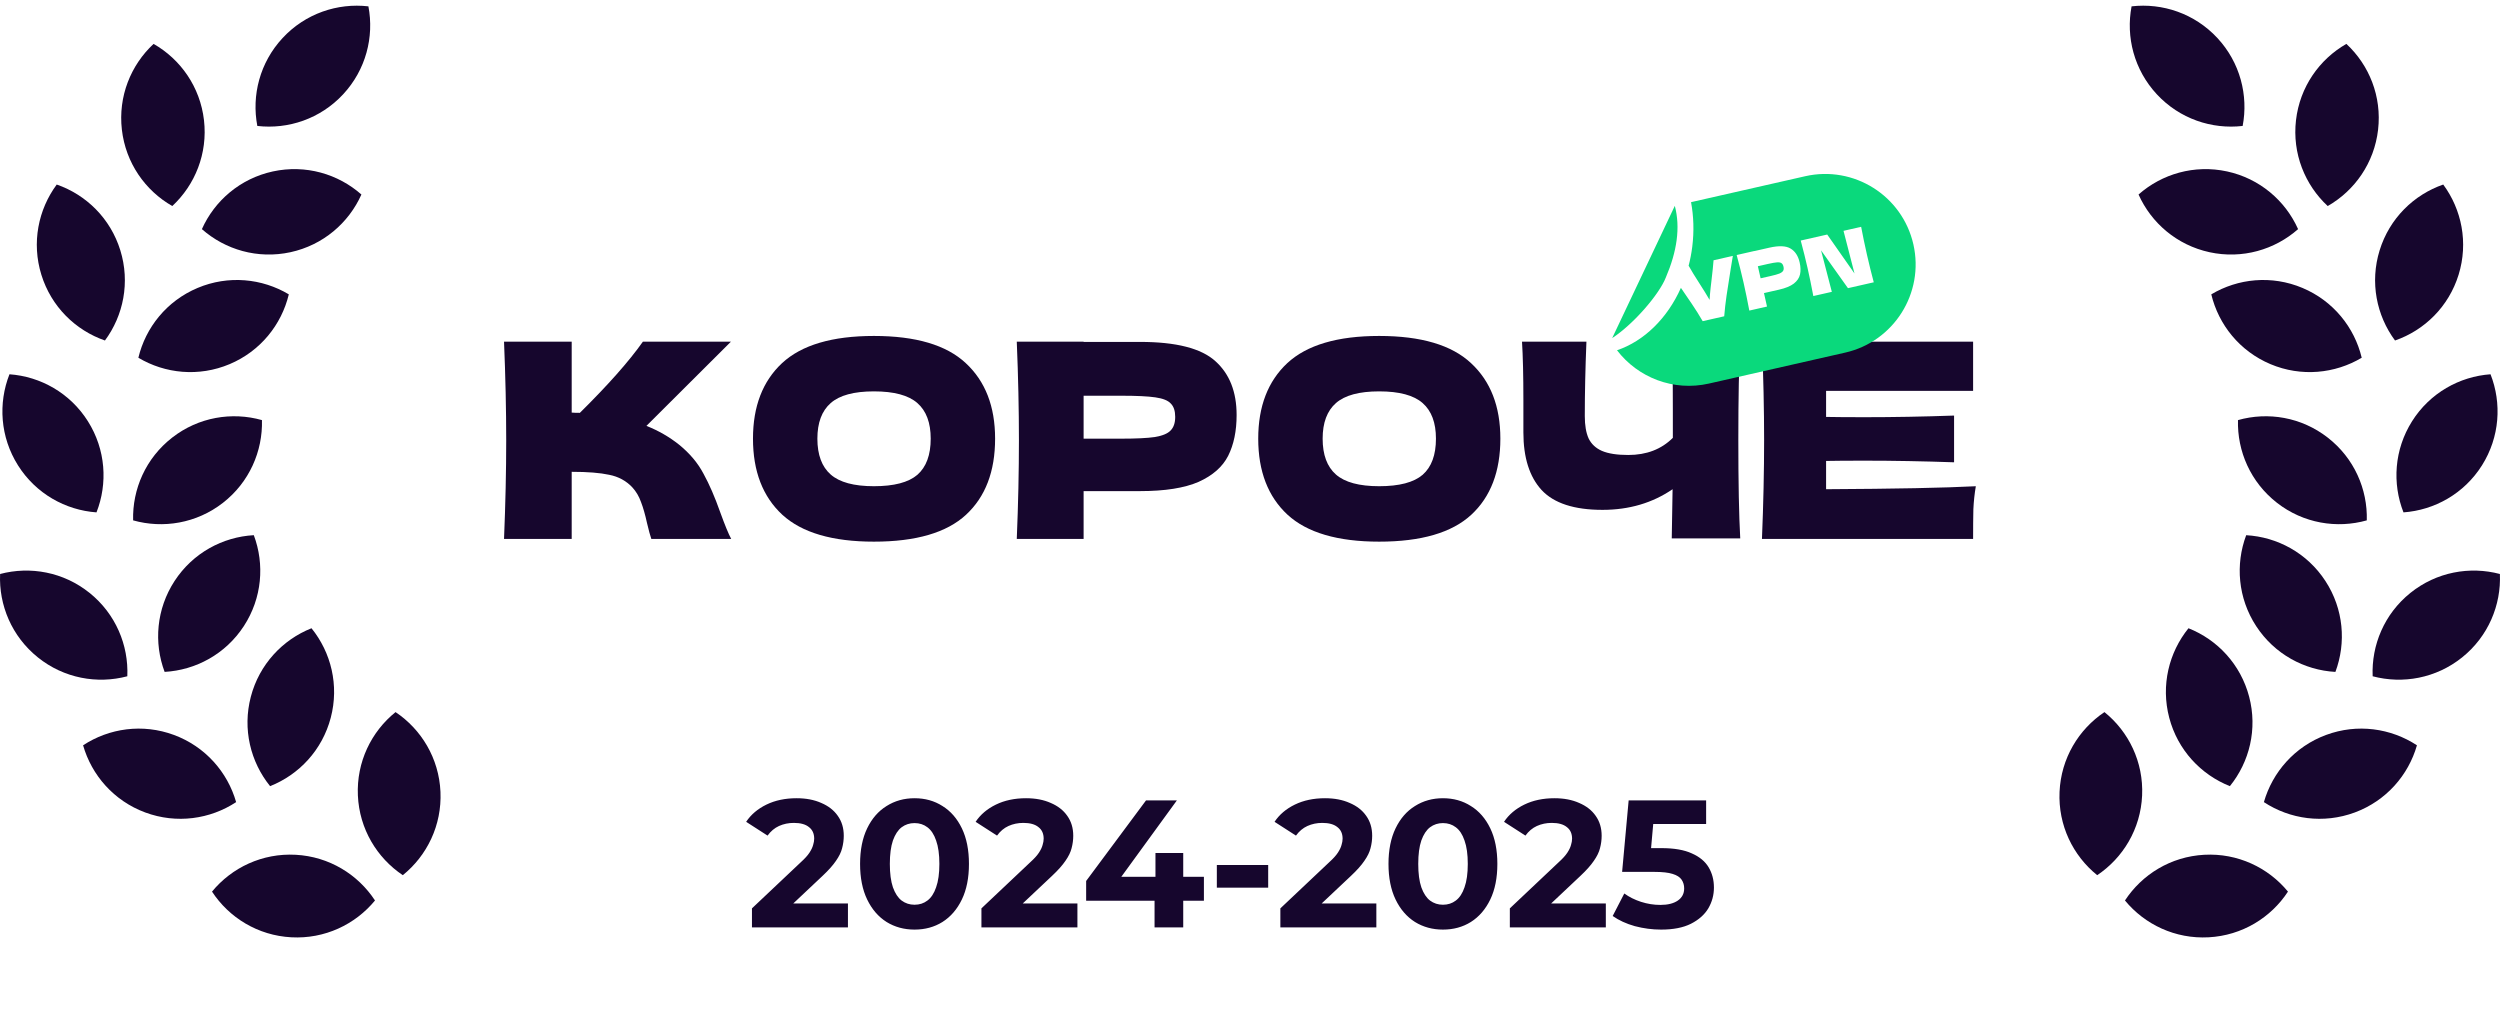 <?xml version="1.0" encoding="UTF-8"?> <svg xmlns="http://www.w3.org/2000/svg" width="124" height="51" viewBox="0 0 124 51" fill="none"><path d="M90.574 24.265C93.988 24.247 96.464 24.197 98.001 24.117C97.938 24.485 97.897 24.867 97.879 25.262C97.87 25.649 97.866 26.138 97.866 26.732H87.393C87.465 24.988 87.5 23.357 87.5 21.839C87.5 20.32 87.465 18.689 87.393 16.946H97.866V19.386H90.574V20.679C91.005 20.688 91.643 20.693 92.488 20.693C93.916 20.693 95.394 20.666 96.922 20.612V22.93C95.394 22.877 93.916 22.849 92.488 22.849C91.643 22.849 91.005 22.854 90.574 22.863V24.265Z" fill="#16062D"></path><path d="M86.316 16.946C86.253 18.078 86.221 19.704 86.221 21.825C86.221 23.946 86.253 25.572 86.316 26.704H82.919L82.96 24.265C81.962 24.948 80.803 25.289 79.482 25.289C78.08 25.289 77.074 24.961 76.463 24.305C75.861 23.649 75.56 22.697 75.56 21.448V19.857C75.56 18.635 75.537 17.665 75.492 16.946H78.687C78.633 18.267 78.606 19.498 78.606 20.639C78.606 21.097 78.669 21.466 78.794 21.744C78.929 22.023 79.15 22.23 79.455 22.364C79.769 22.499 80.205 22.567 80.762 22.567C81.67 22.567 82.407 22.283 82.973 21.717V20.396C82.973 18.788 82.955 17.638 82.919 16.946H86.316Z" fill="#16062D"></path><path d="M68.406 26.866C66.349 26.866 64.834 26.421 63.864 25.532C62.893 24.633 62.408 23.375 62.408 21.758C62.408 20.158 62.889 18.909 63.85 18.011C64.821 17.112 66.34 16.663 68.406 16.663C70.482 16.663 72.001 17.112 72.962 18.011C73.933 18.909 74.418 20.158 74.418 21.758C74.418 23.384 73.937 24.642 72.976 25.532C72.014 26.421 70.491 26.866 68.406 26.866ZM68.406 24.116C69.404 24.116 70.123 23.928 70.563 23.55C71.003 23.164 71.223 22.566 71.223 21.758C71.223 20.967 71.003 20.378 70.563 19.992C70.123 19.605 69.404 19.412 68.406 19.412C67.418 19.412 66.704 19.605 66.263 19.992C65.823 20.378 65.603 20.967 65.603 21.758C65.603 22.557 65.823 23.15 66.263 23.537C66.704 23.923 67.418 24.116 68.406 24.116Z" fill="#16062D"></path><path d="M56.551 16.959C58.339 16.959 59.584 17.278 60.285 17.916C60.986 18.545 61.336 19.435 61.336 20.585C61.336 21.376 61.197 22.05 60.918 22.607C60.64 23.155 60.15 23.586 59.449 23.901C58.748 24.206 57.782 24.359 56.551 24.359H53.747V26.732H50.432C50.504 24.988 50.539 23.357 50.539 21.839C50.539 20.32 50.504 18.689 50.432 16.946H53.747V16.959H56.551ZM55.608 21.758C56.353 21.758 56.91 21.731 57.279 21.677C57.656 21.614 57.917 21.506 58.061 21.353C58.213 21.201 58.29 20.976 58.29 20.679C58.29 20.383 58.218 20.163 58.074 20.019C57.939 19.866 57.683 19.763 57.306 19.709C56.937 19.655 56.371 19.628 55.608 19.628H53.747V21.758H55.608Z" fill="#16062D"></path><path d="M43.346 26.866C41.288 26.866 39.774 26.421 38.803 25.532C37.833 24.633 37.348 23.375 37.348 21.758C37.348 20.158 37.828 18.909 38.79 18.011C39.76 17.112 41.279 16.663 43.346 16.663C45.422 16.663 46.94 17.112 47.902 18.011C48.872 18.909 49.357 20.158 49.357 21.758C49.357 23.384 48.877 24.642 47.915 25.532C46.954 26.421 45.431 26.866 43.346 26.866ZM43.346 24.116C44.343 24.116 45.062 23.928 45.502 23.55C45.943 23.164 46.163 22.566 46.163 21.758C46.163 20.967 45.943 20.378 45.502 19.992C45.062 19.605 44.343 19.412 43.346 19.412C42.357 19.412 41.643 19.605 41.203 19.992C40.762 20.378 40.542 20.967 40.542 21.758C40.542 22.557 40.762 23.15 41.203 23.537C41.643 23.923 42.357 24.116 43.346 24.116Z" fill="#16062D"></path><path d="M33.68 22.054C34.211 22.486 34.615 22.966 34.894 23.497C35.181 24.018 35.46 24.66 35.729 25.424C35.954 26.044 36.133 26.48 36.268 26.732H32.306C32.252 26.579 32.18 26.314 32.09 25.936C32 25.523 31.901 25.177 31.793 24.898C31.695 24.62 31.551 24.377 31.362 24.171C31.056 23.847 30.675 23.64 30.216 23.55C29.767 23.452 29.147 23.402 28.356 23.402V26.732H25C25.072 24.988 25.108 23.357 25.108 21.839C25.108 20.32 25.072 18.689 25 16.946H28.356V20.464C28.446 20.473 28.581 20.477 28.761 20.477C30.162 19.093 31.205 17.916 31.888 16.946H36.255L32.063 21.124C32.656 21.358 33.195 21.668 33.68 22.054Z" fill="#16062D"></path><path d="M82.626 13.761C82.306 14.583 81.043 16.063 79.964 16.77L83.071 10.21C83.357 11.294 83.172 12.486 82.626 13.761Z" fill="#0AD97C"></path><path d="M89.536 8.741C91.952 8.192 94.355 9.706 94.904 12.121C95.452 14.537 93.939 16.94 91.523 17.489L84.763 19.025C82.997 19.426 81.237 18.724 80.204 17.373C81.542 16.921 82.7 15.791 83.373 14.278C83.59 14.59 83.771 14.855 83.916 15.074C84.105 15.353 84.284 15.639 84.453 15.93L85.521 15.688C85.549 15.346 85.587 15.007 85.636 14.671C85.685 14.336 85.755 13.887 85.845 13.326L85.949 12.692L84.992 12.91C84.976 13.139 84.943 13.463 84.893 13.882C84.888 13.928 84.873 14.06 84.847 14.276C84.823 14.489 84.806 14.688 84.795 14.874C84.663 14.644 84.496 14.373 84.295 14.062C84.067 13.709 83.889 13.418 83.762 13.189L83.753 13.191C83.834 12.882 83.896 12.561 83.937 12.232C84.032 11.468 84.005 10.723 83.876 10.027L89.536 8.741ZM86.139 12.649C86.27 13.135 86.384 13.592 86.481 14.02C86.578 14.448 86.673 14.909 86.766 15.405L87.644 15.205L87.493 14.537L88.236 14.368C88.562 14.294 88.809 14.193 88.975 14.065C89.141 13.934 89.243 13.783 89.281 13.612C89.32 13.438 89.314 13.24 89.263 13.017C89.189 12.693 89.04 12.464 88.814 12.329C88.587 12.191 88.236 12.177 87.762 12.284L87.019 12.453L87.018 12.449L86.139 12.649ZM89.316 11.931C89.446 12.418 89.56 12.874 89.656 13.299C89.753 13.727 89.848 14.188 89.941 14.684L90.859 14.475L90.324 12.417L91.659 14.293L92.939 14.002C92.825 13.579 92.712 13.121 92.6 12.63C92.49 12.142 92.394 11.682 92.313 11.25L91.438 11.449L91.983 13.565L90.63 11.633L89.316 11.931ZM87.683 13.093C87.886 13.047 88.037 13.02 88.138 13.013C88.242 13.005 88.317 13.019 88.362 13.054C88.409 13.086 88.442 13.144 88.461 13.227C88.48 13.311 88.475 13.379 88.444 13.431C88.415 13.482 88.353 13.528 88.257 13.569C88.163 13.606 88.017 13.647 87.819 13.692L87.326 13.804L87.19 13.205L87.683 13.093Z" fill="#0AD97C"></path><path fill-rule="evenodd" clip-rule="evenodd" d="M19.979 43.409C21.18 42.44 21.921 40.933 21.847 39.273C21.773 37.614 20.901 36.178 19.619 35.32C18.417 36.289 17.677 37.797 17.751 39.456C17.825 41.116 18.697 42.551 19.979 43.409Z" fill="#16062D"></path><path fill-rule="evenodd" clip-rule="evenodd" d="M13.397 38.993C12.426 37.794 12.02 36.165 12.441 34.558C12.862 32.951 14.016 31.73 15.45 31.161C16.421 32.361 16.828 33.99 16.406 35.597C15.985 37.204 14.831 38.424 13.397 38.993Z" fill="#16062D"></path><path fill-rule="evenodd" clip-rule="evenodd" d="M12.589 26.545C13.131 27.989 13.001 29.664 12.094 31.055C11.186 32.447 9.705 33.239 8.165 33.326C7.623 31.881 7.753 30.207 8.66 28.815C9.568 27.424 11.049 26.631 12.589 26.545Z" fill="#16062D"></path><path fill-rule="evenodd" clip-rule="evenodd" d="M6.603 25.81C6.561 24.267 7.228 22.726 8.539 21.706C9.85 20.685 11.508 20.417 12.993 20.837C13.035 22.379 12.368 23.921 11.057 24.941C9.746 25.961 8.088 26.229 6.603 25.81Z" fill="#16062D"></path><path fill-rule="evenodd" clip-rule="evenodd" d="M6.863 17.744C8.188 18.534 9.859 18.706 11.39 18.061C12.921 17.416 13.965 16.1 14.325 14.6C13 13.809 11.329 13.638 9.798 14.283C8.267 14.928 7.223 16.243 6.863 17.744Z" fill="#16062D"></path><path fill-rule="evenodd" clip-rule="evenodd" d="M17.926 9.648C17.296 11.057 16.028 12.157 14.405 12.51C12.781 12.862 11.171 12.386 10.014 11.365C10.643 9.956 11.912 8.856 13.535 8.503C15.159 8.151 16.769 8.627 17.926 9.648Z" fill="#16062D"></path><path fill-rule="evenodd" clip-rule="evenodd" d="M12.763 6.247C12.474 4.732 12.886 3.103 14.017 1.886C15.147 0.669 16.741 0.139 18.273 0.315C18.562 1.831 18.151 3.459 17.02 4.677C15.889 5.894 14.296 6.424 12.763 6.247Z" fill="#16062D"></path><path fill-rule="evenodd" clip-rule="evenodd" d="M11.712 39.785C11.288 38.301 10.187 37.032 8.63 36.454C7.072 35.876 5.411 36.12 4.121 36.967C4.546 38.451 5.646 39.72 7.203 40.298C8.761 40.876 10.422 40.632 11.712 39.785Z" fill="#16062D"></path><path fill-rule="evenodd" clip-rule="evenodd" d="M6.315 33.543C6.382 32.002 5.739 30.45 4.444 29.409C3.149 28.368 1.496 28.074 0.005 28.47C-0.062 30.012 0.581 31.564 1.876 32.605C3.17 33.645 4.824 33.94 6.315 33.543Z" fill="#16062D"></path><path fill-rule="evenodd" clip-rule="evenodd" d="M0.469 18.564C2.008 18.675 3.476 19.491 4.361 20.896C5.247 22.302 5.35 23.978 4.786 25.414C3.247 25.303 1.779 24.487 0.893 23.082C0.007 21.676 -0.095 20 0.469 18.564Z" fill="#16062D"></path><path fill-rule="evenodd" clip-rule="evenodd" d="M18.6 44.664C17.62 45.855 16.105 46.581 14.447 46.49C12.788 46.4 11.361 45.515 10.516 44.224C11.496 43.032 13.011 42.307 14.669 42.397C16.328 42.487 17.755 43.373 18.6 44.664Z" fill="#16062D"></path><path fill-rule="evenodd" clip-rule="evenodd" d="M8.545 10.22C9.675 9.17 10.308 7.614 10.118 5.964C9.928 4.313 8.958 2.942 7.618 2.177C6.488 3.227 5.855 4.782 6.045 6.433C6.235 8.083 7.205 9.454 8.545 10.22Z" fill="#16062D"></path><path fill-rule="evenodd" clip-rule="evenodd" d="M5.205 16.889C6.123 15.649 6.459 14.003 5.968 12.416C5.478 10.829 4.272 9.66 2.814 9.153C1.897 10.394 1.561 12.039 2.051 13.626C2.542 15.214 3.748 16.383 5.205 16.889Z" fill="#16062D"></path><path fill-rule="evenodd" clip-rule="evenodd" d="M104.021 43.409C102.819 42.44 102.079 40.933 102.154 39.273C102.228 37.614 103.099 36.178 104.381 35.32C105.583 36.289 106.323 37.797 106.249 39.456C106.175 41.116 105.303 42.551 104.021 43.409Z" fill="#16062D"></path><path fill-rule="evenodd" clip-rule="evenodd" d="M108.549 31.161C107.579 32.361 107.172 33.99 107.593 35.597C108.014 37.204 109.168 38.424 110.602 38.993C111.573 37.794 111.98 36.165 111.558 34.558C111.137 32.951 109.984 31.73 108.549 31.161Z" fill="#16062D"></path><path fill-rule="evenodd" clip-rule="evenodd" d="M115.836 33.327C114.295 33.24 112.814 32.447 111.906 31.056C110.999 29.665 110.869 27.991 111.411 26.546C112.952 26.633 114.432 27.425 115.34 28.817C116.248 30.208 116.377 31.882 115.836 33.327Z" fill="#16062D"></path><path fill-rule="evenodd" clip-rule="evenodd" d="M117.393 25.81C117.436 24.267 116.769 22.726 115.457 21.706C114.146 20.685 112.489 20.417 111.004 20.837C110.962 22.379 111.629 23.921 112.94 24.941C114.251 25.961 115.909 26.229 117.393 25.81Z" fill="#16062D"></path><path fill-rule="evenodd" clip-rule="evenodd" d="M117.141 17.744C116.781 16.243 115.737 14.928 114.206 14.283C112.675 13.638 111.005 13.809 109.68 14.6C110.04 16.1 111.084 17.416 112.614 18.061C114.145 18.706 115.816 18.534 117.141 17.744Z" fill="#16062D"></path><path fill-rule="evenodd" clip-rule="evenodd" d="M113.985 11.365C113.355 9.956 112.087 8.856 110.463 8.503C108.84 8.151 107.229 8.627 106.072 9.648C106.702 11.057 107.97 12.157 109.594 12.51C111.217 12.862 112.828 12.386 113.985 11.365Z" fill="#16062D"></path><path fill-rule="evenodd" clip-rule="evenodd" d="M105.726 0.315C105.437 1.831 105.848 3.459 106.979 4.677C108.11 5.894 109.703 6.424 111.236 6.247C111.525 4.732 111.113 3.103 109.983 1.886C108.852 0.669 107.259 0.139 105.726 0.315Z" fill="#16062D"></path><path fill-rule="evenodd" clip-rule="evenodd" d="M112.289 39.785C112.714 38.301 113.814 37.032 115.371 36.454C116.929 35.876 118.59 36.12 119.88 36.967C119.456 38.451 118.356 39.72 116.798 40.298C115.24 40.876 113.579 40.632 112.289 39.785Z" fill="#16062D"></path><path fill-rule="evenodd" clip-rule="evenodd" d="M117.684 33.543C117.618 32.002 118.26 30.45 119.555 29.409C120.85 28.368 122.504 28.074 123.995 28.47C124.061 30.012 123.419 31.564 122.124 32.605C120.829 33.645 119.176 33.94 117.684 33.543Z" fill="#16062D"></path><path fill-rule="evenodd" clip-rule="evenodd" d="M119.213 25.414C120.752 25.303 122.22 24.487 123.106 23.082C123.991 21.676 124.094 20 123.53 18.564C121.991 18.675 120.523 19.491 119.637 20.896C118.752 22.302 118.649 23.978 119.213 25.414Z" fill="#16062D"></path><path fill-rule="evenodd" clip-rule="evenodd" d="M113.483 44.224C112.503 43.032 110.988 42.307 109.329 42.397C107.671 42.487 106.244 43.373 105.398 44.664C106.379 45.855 107.893 46.581 109.552 46.49C111.211 46.4 112.638 45.515 113.483 44.224Z" fill="#16062D"></path><path fill-rule="evenodd" clip-rule="evenodd" d="M115.454 10.22C114.324 9.17 113.691 7.614 113.881 5.964C114.071 4.313 115.041 2.942 116.38 2.177C117.511 3.227 118.144 4.782 117.953 6.433C117.763 8.083 116.794 9.454 115.454 10.22Z" fill="#16062D"></path><path fill-rule="evenodd" clip-rule="evenodd" d="M118.793 16.889C117.875 15.649 117.539 14.003 118.03 12.416C118.52 10.829 119.726 9.66 121.184 9.153C122.101 10.394 122.437 12.039 121.947 13.626C121.456 15.214 120.251 16.383 118.793 16.889Z" fill="#16062D"></path><path d="M37.297 46V45.055L39.727 42.76C39.919 42.586 40.06 42.43 40.15 42.292C40.24 42.154 40.3 42.028 40.33 41.914C40.366 41.8 40.384 41.695 40.384 41.599C40.384 41.347 40.297 41.155 40.123 41.023C39.955 40.885 39.706 40.816 39.376 40.816C39.112 40.816 38.866 40.867 38.638 40.969C38.416 41.071 38.227 41.23 38.071 41.446L37.009 40.762C37.249 40.402 37.585 40.117 38.017 39.907C38.449 39.697 38.947 39.592 39.511 39.592C39.979 39.592 40.387 39.67 40.735 39.826C41.089 39.976 41.362 40.189 41.554 40.465C41.752 40.741 41.851 41.071 41.851 41.455C41.851 41.659 41.824 41.863 41.77 42.067C41.722 42.265 41.62 42.475 41.464 42.697C41.314 42.919 41.092 43.168 40.798 43.444L38.782 45.343L38.503 44.812H42.058V46H37.297ZM45.36 46.108C44.844 46.108 44.382 45.982 43.974 45.73C43.566 45.472 43.245 45.1 43.011 44.614C42.777 44.128 42.66 43.54 42.66 42.85C42.66 42.16 42.777 41.572 43.011 41.086C43.245 40.6 43.566 40.231 43.974 39.979C44.382 39.721 44.844 39.592 45.36 39.592C45.882 39.592 46.344 39.721 46.746 39.979C47.154 40.231 47.475 40.6 47.709 41.086C47.943 41.572 48.06 42.16 48.06 42.85C48.06 43.54 47.943 44.128 47.709 44.614C47.475 45.1 47.154 45.472 46.746 45.73C46.344 45.982 45.882 46.108 45.36 46.108ZM45.36 44.875C45.606 44.875 45.819 44.806 45.999 44.668C46.185 44.53 46.329 44.311 46.431 44.011C46.539 43.711 46.593 43.324 46.593 42.85C46.593 42.376 46.539 41.989 46.431 41.689C46.329 41.389 46.185 41.17 45.999 41.032C45.819 40.894 45.606 40.825 45.36 40.825C45.12 40.825 44.907 40.894 44.721 41.032C44.541 41.17 44.397 41.389 44.289 41.689C44.187 41.989 44.136 42.376 44.136 42.85C44.136 43.324 44.187 43.711 44.289 44.011C44.397 44.311 44.541 44.53 44.721 44.668C44.907 44.806 45.12 44.875 45.36 44.875ZM48.679 46V45.055L51.109 42.76C51.301 42.586 51.442 42.43 51.532 42.292C51.622 42.154 51.682 42.028 51.712 41.914C51.748 41.8 51.766 41.695 51.766 41.599C51.766 41.347 51.679 41.155 51.505 41.023C51.337 40.885 51.088 40.816 50.758 40.816C50.494 40.816 50.248 40.867 50.02 40.969C49.798 41.071 49.609 41.23 49.453 41.446L48.391 40.762C48.631 40.402 48.967 40.117 49.399 39.907C49.831 39.697 50.329 39.592 50.893 39.592C51.361 39.592 51.769 39.67 52.117 39.826C52.471 39.976 52.744 40.189 52.936 40.465C53.134 40.741 53.233 41.071 53.233 41.455C53.233 41.659 53.206 41.863 53.152 42.067C53.104 42.265 53.002 42.475 52.846 42.697C52.696 42.919 52.474 43.168 52.18 43.444L50.164 45.343L49.885 44.812H53.44V46H48.679ZM53.873 44.677V43.696L56.843 39.7H58.373L55.466 43.696L54.755 43.489H59.714V44.677H53.873ZM57.266 46V44.677L57.311 43.489V42.31H58.688V46H57.266ZM60.355 44.029V42.904H62.902V44.029H60.355ZM63.506 46V45.055L65.936 42.76C66.128 42.586 66.269 42.43 66.359 42.292C66.449 42.154 66.509 42.028 66.539 41.914C66.575 41.8 66.593 41.695 66.593 41.599C66.593 41.347 66.506 41.155 66.332 41.023C66.164 40.885 65.915 40.816 65.585 40.816C65.321 40.816 65.075 40.867 64.847 40.969C64.625 41.071 64.436 41.23 64.28 41.446L63.218 40.762C63.458 40.402 63.794 40.117 64.226 39.907C64.658 39.697 65.156 39.592 65.72 39.592C66.188 39.592 66.596 39.67 66.944 39.826C67.298 39.976 67.571 40.189 67.763 40.465C67.961 40.741 68.06 41.071 68.06 41.455C68.06 41.659 68.033 41.863 67.979 42.067C67.931 42.265 67.829 42.475 67.673 42.697C67.523 42.919 67.301 43.168 67.007 43.444L64.991 45.343L64.712 44.812H68.267V46H63.506ZM71.569 46.108C71.053 46.108 70.591 45.982 70.183 45.73C69.775 45.472 69.454 45.1 69.22 44.614C68.986 44.128 68.869 43.54 68.869 42.85C68.869 42.16 68.986 41.572 69.22 41.086C69.454 40.6 69.775 40.231 70.183 39.979C70.591 39.721 71.053 39.592 71.569 39.592C72.091 39.592 72.553 39.721 72.955 39.979C73.363 40.231 73.684 40.6 73.918 41.086C74.152 41.572 74.269 42.16 74.269 42.85C74.269 43.54 74.152 44.128 73.918 44.614C73.684 45.1 73.363 45.472 72.955 45.73C72.553 45.982 72.091 46.108 71.569 46.108ZM71.569 44.875C71.815 44.875 72.028 44.806 72.208 44.668C72.394 44.53 72.538 44.311 72.64 44.011C72.748 43.711 72.802 43.324 72.802 42.85C72.802 42.376 72.748 41.989 72.64 41.689C72.538 41.389 72.394 41.17 72.208 41.032C72.028 40.894 71.815 40.825 71.569 40.825C71.329 40.825 71.116 40.894 70.93 41.032C70.75 41.17 70.606 41.389 70.498 41.689C70.396 41.989 70.345 42.376 70.345 42.85C70.345 43.324 70.396 43.711 70.498 44.011C70.606 44.311 70.75 44.53 70.93 44.668C71.116 44.806 71.329 44.875 71.569 44.875ZM74.888 46V45.055L77.318 42.76C77.51 42.586 77.651 42.43 77.741 42.292C77.831 42.154 77.891 42.028 77.921 41.914C77.957 41.8 77.975 41.695 77.975 41.599C77.975 41.347 77.888 41.155 77.714 41.023C77.546 40.885 77.297 40.816 76.967 40.816C76.703 40.816 76.457 40.867 76.229 40.969C76.007 41.071 75.818 41.23 75.662 41.446L74.6 40.762C74.84 40.402 75.176 40.117 75.608 39.907C76.04 39.697 76.538 39.592 77.102 39.592C77.57 39.592 77.978 39.67 78.326 39.826C78.68 39.976 78.953 40.189 79.145 40.465C79.343 40.741 79.442 41.071 79.442 41.455C79.442 41.659 79.415 41.863 79.361 42.067C79.313 42.265 79.211 42.475 79.055 42.697C78.905 42.919 78.683 43.168 78.389 43.444L76.373 45.343L76.094 44.812H79.649V46H74.888ZM82.392 46.108C81.954 46.108 81.519 46.051 81.087 45.937C80.661 45.817 80.295 45.649 79.989 45.433L80.565 44.317C80.805 44.491 81.081 44.629 81.393 44.731C81.711 44.833 82.032 44.884 82.356 44.884C82.722 44.884 83.01 44.812 83.22 44.668C83.43 44.524 83.535 44.323 83.535 44.065C83.535 43.903 83.493 43.759 83.409 43.633C83.325 43.507 83.175 43.411 82.959 43.345C82.749 43.279 82.452 43.246 82.068 43.246H80.457L80.781 39.7H84.624V40.87H81.303L82.059 40.204L81.834 42.733L81.078 42.067H82.41C83.034 42.067 83.535 42.154 83.913 42.328C84.297 42.496 84.576 42.727 84.75 43.021C84.924 43.315 85.011 43.648 85.011 44.02C85.011 44.392 84.918 44.737 84.732 45.055C84.546 45.367 84.258 45.622 83.868 45.82C83.484 46.012 82.992 46.108 82.392 46.108Z" fill="#16062D"></path></svg> 